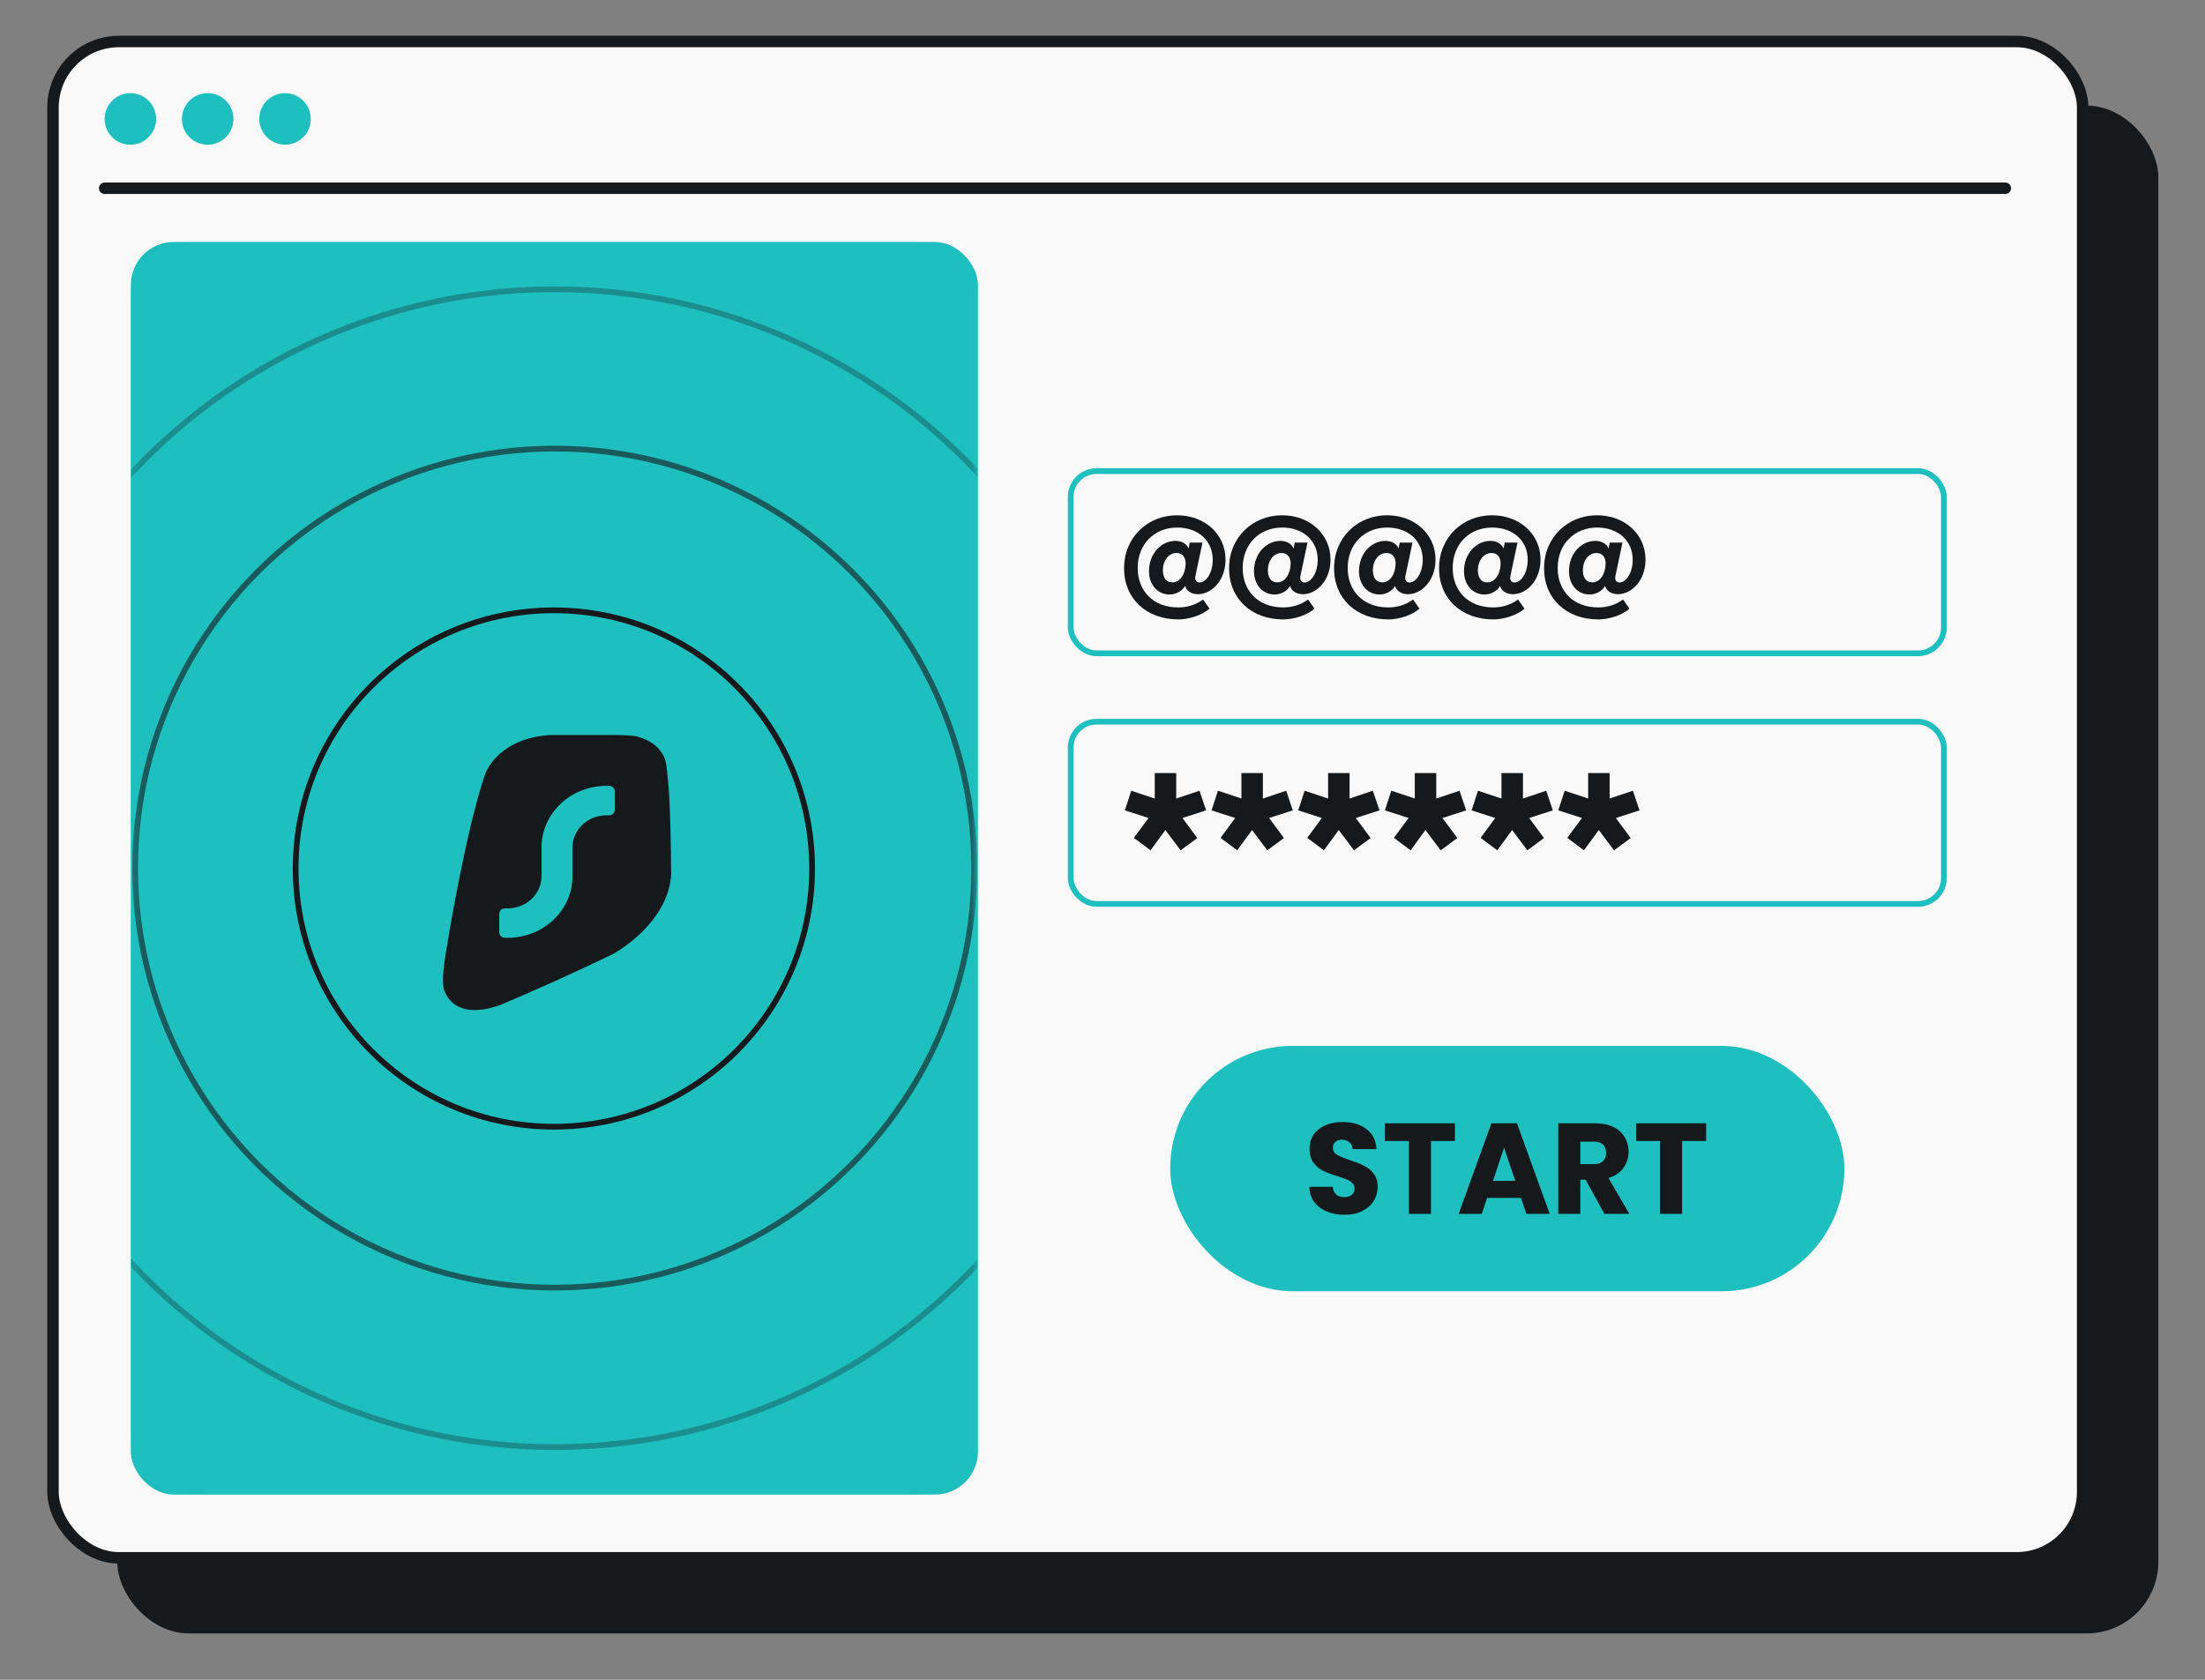 <svg width="210" height="160" viewBox="0 0 210 160" fill="none" xmlns="http://www.w3.org/2000/svg">
<rect x="0" y="0" width="210" height="160" fill="#808080" stroke="none"/>
<g clip-path="url(#clip0_2718_4046)">
<rect x="11.165" y="10.063" width="194.392" height="145.521" rx="6.826" fill="#16191C"/>
<rect x="5.048" y="3.953" width="193.3" height="144.429" rx="6.28" fill="#F9F9F9" stroke="#16191C" stroke-width="1.092"/>
<path d="M12.418 13.785C13.777 13.785 14.872 12.689 14.872 11.329C14.872 9.97 13.777 8.874 12.418 8.874C11.059 8.874 9.964 9.97 9.964 11.329C9.964 12.689 11.059 13.785 12.418 13.785Z" fill="#1EBFBF"/>
<path d="M19.78 13.785C21.138 13.785 22.234 12.689 22.234 11.329C22.234 9.97 21.138 8.874 19.78 8.874C18.421 8.874 17.325 9.97 17.325 11.329C17.325 12.689 18.421 13.785 19.78 13.785Z" fill="#1EBFBF"/>
<path d="M27.145 13.785C28.504 13.785 29.599 12.689 29.599 11.329C29.599 9.97 28.504 8.874 27.145 8.874C25.786 8.874 24.691 9.97 24.691 11.329C24.691 12.689 25.83 13.785 27.145 13.785Z" fill="#1EBFBF"/>
<path d="M9.969 17.931H190.983" stroke="#16191C" stroke-width="1.092" stroke-linecap="round"/>
<g clip-path="url(#clip1_2718_4046)">
<rect x="12.459" y="23.049" width="80.678" height="119.311" rx="4.095" fill="#1EBFBF"/>
<mask id="mask0_2718_4046" style="mask-type:alpha" maskUnits="userSpaceOnUse" x="12" y="23" width="81" height="120">
<rect x="12.302" y="23.047" width="80.675" height="119.349" rx="6.004" fill="#D9D9D9"/>
</mask>
<g mask="url(#mask0_2718_4046)">
<rect x="12.302" y="23.047" width="80.675" height="119.349" rx="6.004" fill="#1EBFBF"/>
<path d="M58.697 70.009C59.389 70.026 60.042 70.039 60.569 70.127C61.672 70.394 62.712 70.965 63.253 72.108C63.253 72.108 63.374 72.311 63.463 72.897C63.551 73.483 63.685 75.109 63.685 75.109C63.87 77.808 63.89 80.616 63.92 83.262C63.872 84.298 63.568 85.271 63.107 86.16C61.98 88.335 59.914 90.011 58.361 90.882C54.516 92.74 50.798 94.393 47.65 95.725C44.319 96.91 42.806 95.721 42.305 94.309C42.203 93.925 42.168 93.53 42.184 93.165C42.184 93.165 42.214 92.289 42.445 90.851C42.675 89.413 44.374 79.059 46.198 73.752C46.659 72.525 48.375 70.223 52.459 70.009H58.697Z" fill="#16191C"/>
<path d="M58.015 74.854C58.312 74.854 58.552 75.082 58.552 75.364V77.149C58.552 77.43 58.312 77.659 58.015 77.659H57.747C55.968 77.659 54.526 79.029 54.526 80.719V83.46C54.526 86.699 51.763 89.325 48.353 89.325H48.085C47.788 89.325 47.548 89.096 47.548 88.815L47.548 87.03C47.548 86.748 47.788 86.52 48.085 86.52H48.353C50.132 86.52 51.574 85.15 51.574 83.46V80.719C51.574 77.48 54.338 74.854 57.747 74.854L58.015 74.854Z" fill="#1EBFBF"/>
<circle opacity="0.3" cx="52.834" cy="82.693" r="55.141" stroke="#16191C" stroke-width="0.546"/>
<circle opacity="0.15" cx="52.847" cy="82.705" r="70.322" stroke="#16191C" stroke-width="0.546"/>
<circle opacity="0.6" cx="52.828" cy="82.686" r="39.96" stroke="#16191C" stroke-width="0.546"/>
<circle cx="52.75" cy="82.726" r="24.593" stroke="#16191C" stroke-width="0.546"/>
</g>
</g>
<rect x="111.447" y="99.622" width="64.209" height="23.371" rx="11.686" fill="#1EBFBF"/>
<path d="M128.06 115.707C127.429 115.707 126.864 115.605 126.365 115.4C125.865 115.195 125.464 114.892 125.161 114.491C124.866 114.089 124.71 113.606 124.694 113.041L126.93 113.041C126.962 113.36 127.073 113.606 127.261 113.778C127.45 113.942 127.696 114.024 127.999 114.024C128.31 114.024 128.556 113.954 128.736 113.815C128.916 113.668 129.006 113.467 129.006 113.213C129.006 113 128.932 112.824 128.785 112.685C128.646 112.545 128.47 112.431 128.257 112.341C128.052 112.251 127.757 112.148 127.372 112.034C126.815 111.862 126.36 111.69 126.008 111.518C125.656 111.346 125.353 111.092 125.099 110.756C124.845 110.42 124.718 109.982 124.718 109.441C124.718 108.639 125.009 108.012 125.591 107.561C126.172 107.103 126.93 106.873 127.863 106.873C128.814 106.873 129.579 107.103 130.161 107.561C130.742 108.012 131.054 108.643 131.095 109.454L128.822 109.454C128.805 109.175 128.703 108.958 128.515 108.802C128.326 108.639 128.085 108.557 127.79 108.557C127.536 108.557 127.331 108.626 127.175 108.766C127.02 108.897 126.942 109.089 126.942 109.343C126.942 109.621 127.073 109.838 127.335 109.994C127.597 110.15 128.007 110.318 128.564 110.498C129.121 110.686 129.571 110.866 129.915 111.038C130.267 111.21 130.57 111.46 130.824 111.788C131.078 112.115 131.205 112.537 131.205 113.053C131.205 113.545 131.078 113.991 130.824 114.392C130.579 114.794 130.218 115.113 129.743 115.351C129.268 115.588 128.707 115.707 128.06 115.707ZM138.566 106.996L138.566 108.68L136.281 108.68L136.281 115.621L134.18 115.621L134.18 108.68L131.895 108.68L131.895 106.996L138.566 106.996ZM144.853 114.098L141.634 114.098L141.118 115.621L138.919 115.621L142.039 106.996L144.472 106.996L147.593 115.621L145.369 115.621L144.853 114.098ZM144.312 112.476L143.243 109.318L142.187 112.476L144.312 112.476ZM152.804 115.621L151.011 112.365L150.507 112.365L150.507 115.621L148.406 115.621L148.406 106.996L151.932 106.996C152.612 106.996 153.189 107.115 153.664 107.353C154.148 107.59 154.508 107.918 154.746 108.335C154.983 108.745 155.102 109.204 155.102 109.712C155.102 110.285 154.938 110.797 154.61 111.247C154.291 111.698 153.816 112.017 153.185 112.206L155.176 115.621L152.804 115.621ZM150.507 110.879L151.809 110.879C152.194 110.879 152.481 110.785 152.669 110.596C152.866 110.408 152.964 110.142 152.964 109.798C152.964 109.47 152.866 109.212 152.669 109.024C152.481 108.835 152.194 108.741 151.809 108.741L150.507 108.741L150.507 110.879ZM162.489 106.996L162.489 108.68L160.203 108.68L160.203 115.621L158.103 115.621L158.103 108.68L155.817 108.68L155.817 106.996L162.489 106.996Z" fill="#16191C"/>
<rect x="101.973" y="68.743" width="83.159" height="17.355" rx="2.457" stroke="#1EBFBF" stroke-width="0.546"/>
<path d="M112.02 73.633V76.06L114.237 75.315L114.868 77.188L112.613 77.914L114.027 79.825L112.441 80.991L110.988 79.061L109.574 80.991L107.988 79.806L109.383 77.914L107.128 77.188L107.739 75.315L109.975 76.06V73.633H112.02ZM120.276 73.633V76.06L122.493 75.315L123.123 77.188L120.868 77.914L122.282 79.825L120.696 80.991L119.244 79.061L117.829 80.991L116.243 79.806L117.638 77.914L115.383 77.188L115.995 75.315L118.231 76.06V73.633H120.276ZM128.531 73.633V76.06L130.748 75.315L131.379 77.188L129.124 77.914L130.538 79.825L128.952 80.991L127.499 79.061L126.085 80.991L124.499 79.806L125.894 77.914L123.639 77.188L124.25 75.315L126.486 76.06V73.633H128.531ZM136.787 73.633V76.06L139.004 75.315L139.635 77.188L137.379 77.914L138.794 79.825L137.207 80.991L135.755 79.061L134.341 80.991L132.754 79.806L134.15 77.914L131.894 77.188L132.506 75.315L134.742 76.06V73.633H136.787ZM145.043 73.633V76.06L147.26 75.315L147.89 77.188L145.635 77.914L147.049 79.825L145.463 80.991L144.011 79.061L142.596 80.991L141.01 79.806L142.405 77.914L140.15 77.188L140.762 75.315L142.998 76.06V73.633H145.043ZM153.298 73.633V76.06L155.515 75.315L156.146 77.188L153.891 77.914L155.305 79.825L153.719 80.991L152.266 79.061L150.852 80.991L149.266 79.806L150.661 77.914L148.406 77.188L149.017 75.315L151.253 76.06V73.633H153.298Z" fill="#16191C"/>
<rect x="101.973" y="44.872" width="83.159" height="17.355" rx="2.457" stroke="#1EBFBF" stroke-width="0.546"/>
<path d="M114.113 56.6C113.407 56.6 112.984 56.24 112.868 55.817C112.547 56.343 111.957 56.625 111.38 56.625C110.263 56.625 109.429 55.714 109.429 54.405C109.429 52.724 110.597 51.518 111.957 51.518C112.445 51.518 113.009 51.749 113.202 52.25L113.304 51.685H114.523L113.856 54.829C113.843 54.893 113.831 54.97 113.831 55.06C113.831 55.278 113.972 55.483 114.241 55.483C114.87 55.483 115.499 54.559 115.499 53.315C115.499 51.505 114.113 50.248 112.111 50.248C109.968 50.248 108.351 51.8 108.351 54.11C108.351 56.24 109.788 57.857 112.214 57.857C113.022 57.857 113.856 57.639 114.575 57.1L115.191 57.973C114.498 58.602 113.227 58.999 112.214 58.999C109.211 58.999 107.055 57.049 107.055 54.136C107.055 51.146 109.339 49.08 112.098 49.08C114.742 49.08 116.718 50.889 116.718 53.302C116.718 55.252 115.435 56.574 114.113 56.6ZM112.919 53.687C112.919 53.071 112.612 52.673 112.047 52.673C111.277 52.673 110.751 53.43 110.751 54.29C110.751 54.97 111.007 55.47 111.662 55.47C112.368 55.47 112.894 54.713 112.919 53.687ZM124.112 56.6C123.407 56.6 122.983 56.24 122.868 55.817C122.547 56.343 121.957 56.625 121.379 56.625C120.263 56.625 119.429 55.714 119.429 54.405C119.429 52.724 120.596 51.518 121.957 51.518C122.444 51.518 123.009 51.749 123.201 52.25L123.304 51.685H124.523L123.856 54.829C123.843 54.893 123.83 54.97 123.83 55.06C123.83 55.278 123.971 55.483 124.241 55.483C124.87 55.483 125.498 54.559 125.498 53.315C125.498 51.505 124.112 50.248 122.111 50.248C119.968 50.248 118.351 51.8 118.351 54.11C118.351 56.24 119.788 57.857 122.213 57.857C123.022 57.857 123.856 57.639 124.574 57.1L125.19 57.973C124.497 58.602 123.227 58.999 122.213 58.999C119.211 58.999 117.055 57.049 117.055 54.136C117.055 51.146 119.339 49.08 122.098 49.08C124.741 49.08 126.717 50.889 126.717 53.302C126.717 55.252 125.434 56.574 124.112 56.6ZM122.919 53.687C122.919 53.071 122.611 52.673 122.047 52.673C121.277 52.673 120.75 53.43 120.75 54.29C120.75 54.97 121.007 55.47 121.662 55.47C122.367 55.47 122.893 54.713 122.919 53.687ZM134.112 56.6C133.406 56.6 132.983 56.24 132.867 55.817C132.547 56.343 131.956 56.625 131.379 56.625C130.262 56.625 129.428 55.714 129.428 54.405C129.428 52.724 130.596 51.518 131.956 51.518C132.444 51.518 133.009 51.749 133.201 52.25L133.304 51.685H134.523L133.855 54.829C133.843 54.893 133.83 54.97 133.83 55.06C133.83 55.278 133.971 55.483 134.24 55.483C134.869 55.483 135.498 54.559 135.498 53.315C135.498 51.505 134.112 50.248 132.11 50.248C129.967 50.248 128.35 51.8 128.35 54.11C128.35 56.24 129.788 57.857 132.213 57.857C133.021 57.857 133.855 57.639 134.574 57.1L135.19 57.973C134.497 58.602 133.227 58.999 132.213 58.999C129.21 58.999 127.054 57.049 127.054 54.136C127.054 51.146 129.339 49.08 132.097 49.08C134.741 49.08 136.717 50.889 136.717 53.302C136.717 55.252 135.434 56.574 134.112 56.6ZM132.919 53.687C132.919 53.071 132.611 52.673 132.046 52.673C131.276 52.673 130.75 53.43 130.75 54.29C130.75 54.97 131.007 55.47 131.661 55.47C132.367 55.47 132.893 54.713 132.919 53.687ZM144.112 56.6C143.406 56.6 142.982 56.24 142.867 55.817C142.546 56.343 141.956 56.625 141.378 56.625C140.262 56.625 139.428 55.714 139.428 54.405C139.428 52.724 140.596 51.518 141.956 51.518C142.444 51.518 143.008 51.749 143.201 52.25L143.303 51.685H144.522L143.855 54.829C143.842 54.893 143.829 54.97 143.829 55.06C143.829 55.278 143.971 55.483 144.24 55.483C144.869 55.483 145.498 54.559 145.498 53.315C145.498 51.505 144.112 50.248 142.11 50.248C139.967 50.248 138.35 51.8 138.35 54.11C138.35 56.24 139.787 57.857 142.213 57.857C143.021 57.857 143.855 57.639 144.574 57.1L145.19 57.973C144.497 58.602 143.226 58.999 142.213 58.999C139.21 58.999 137.054 57.049 137.054 54.136C137.054 51.146 139.338 49.08 142.097 49.08C144.74 49.08 146.717 50.889 146.717 53.302C146.717 55.252 145.433 56.574 144.112 56.6ZM142.918 53.687C142.918 53.071 142.61 52.673 142.046 52.673C141.276 52.673 140.75 53.43 140.75 54.29C140.75 54.97 141.006 55.47 141.661 55.47C142.367 55.47 142.893 54.713 142.918 53.687ZM154.111 56.6C153.406 56.6 152.982 56.24 152.867 55.817C152.546 56.343 151.955 56.625 151.378 56.625C150.262 56.625 149.428 55.714 149.428 54.405C149.428 52.724 150.595 51.518 151.955 51.518C152.443 51.518 153.008 51.749 153.2 52.25L153.303 51.685H154.522L153.855 54.829C153.842 54.893 153.829 54.97 153.829 55.06C153.829 55.278 153.97 55.483 154.24 55.483C154.868 55.483 155.497 54.559 155.497 53.315C155.497 51.505 154.111 50.248 152.109 50.248C149.967 50.248 148.35 51.8 148.35 54.11C148.35 56.24 149.787 57.857 152.212 57.857C153.021 57.857 153.855 57.639 154.573 57.1L155.189 57.973C154.496 58.602 153.226 58.999 152.212 58.999C149.209 58.999 147.054 57.049 147.054 54.136C147.054 51.146 149.338 49.08 152.097 49.08C154.74 49.08 156.716 50.889 156.716 53.302C156.716 55.252 155.433 56.574 154.111 56.6ZM152.918 53.687C152.918 53.071 152.61 52.673 152.045 52.673C151.275 52.673 150.749 53.43 150.749 54.29C150.749 54.97 151.006 55.47 151.66 55.47C152.366 55.47 152.892 54.713 152.918 53.687Z" fill="#16191C"/>
</g>
<defs>
<clipPath id="clip0_2718_4046">
<rect width="160" height="210" fill="white" transform="translate(0 160) rotate(-90)"/>
</clipPath>
<clipPath id="clip1_2718_4046">
<rect x="12.459" y="23.049" width="80.678" height="119.311" rx="4.095" fill="white"/>
</clipPath>
</defs>
</svg>
